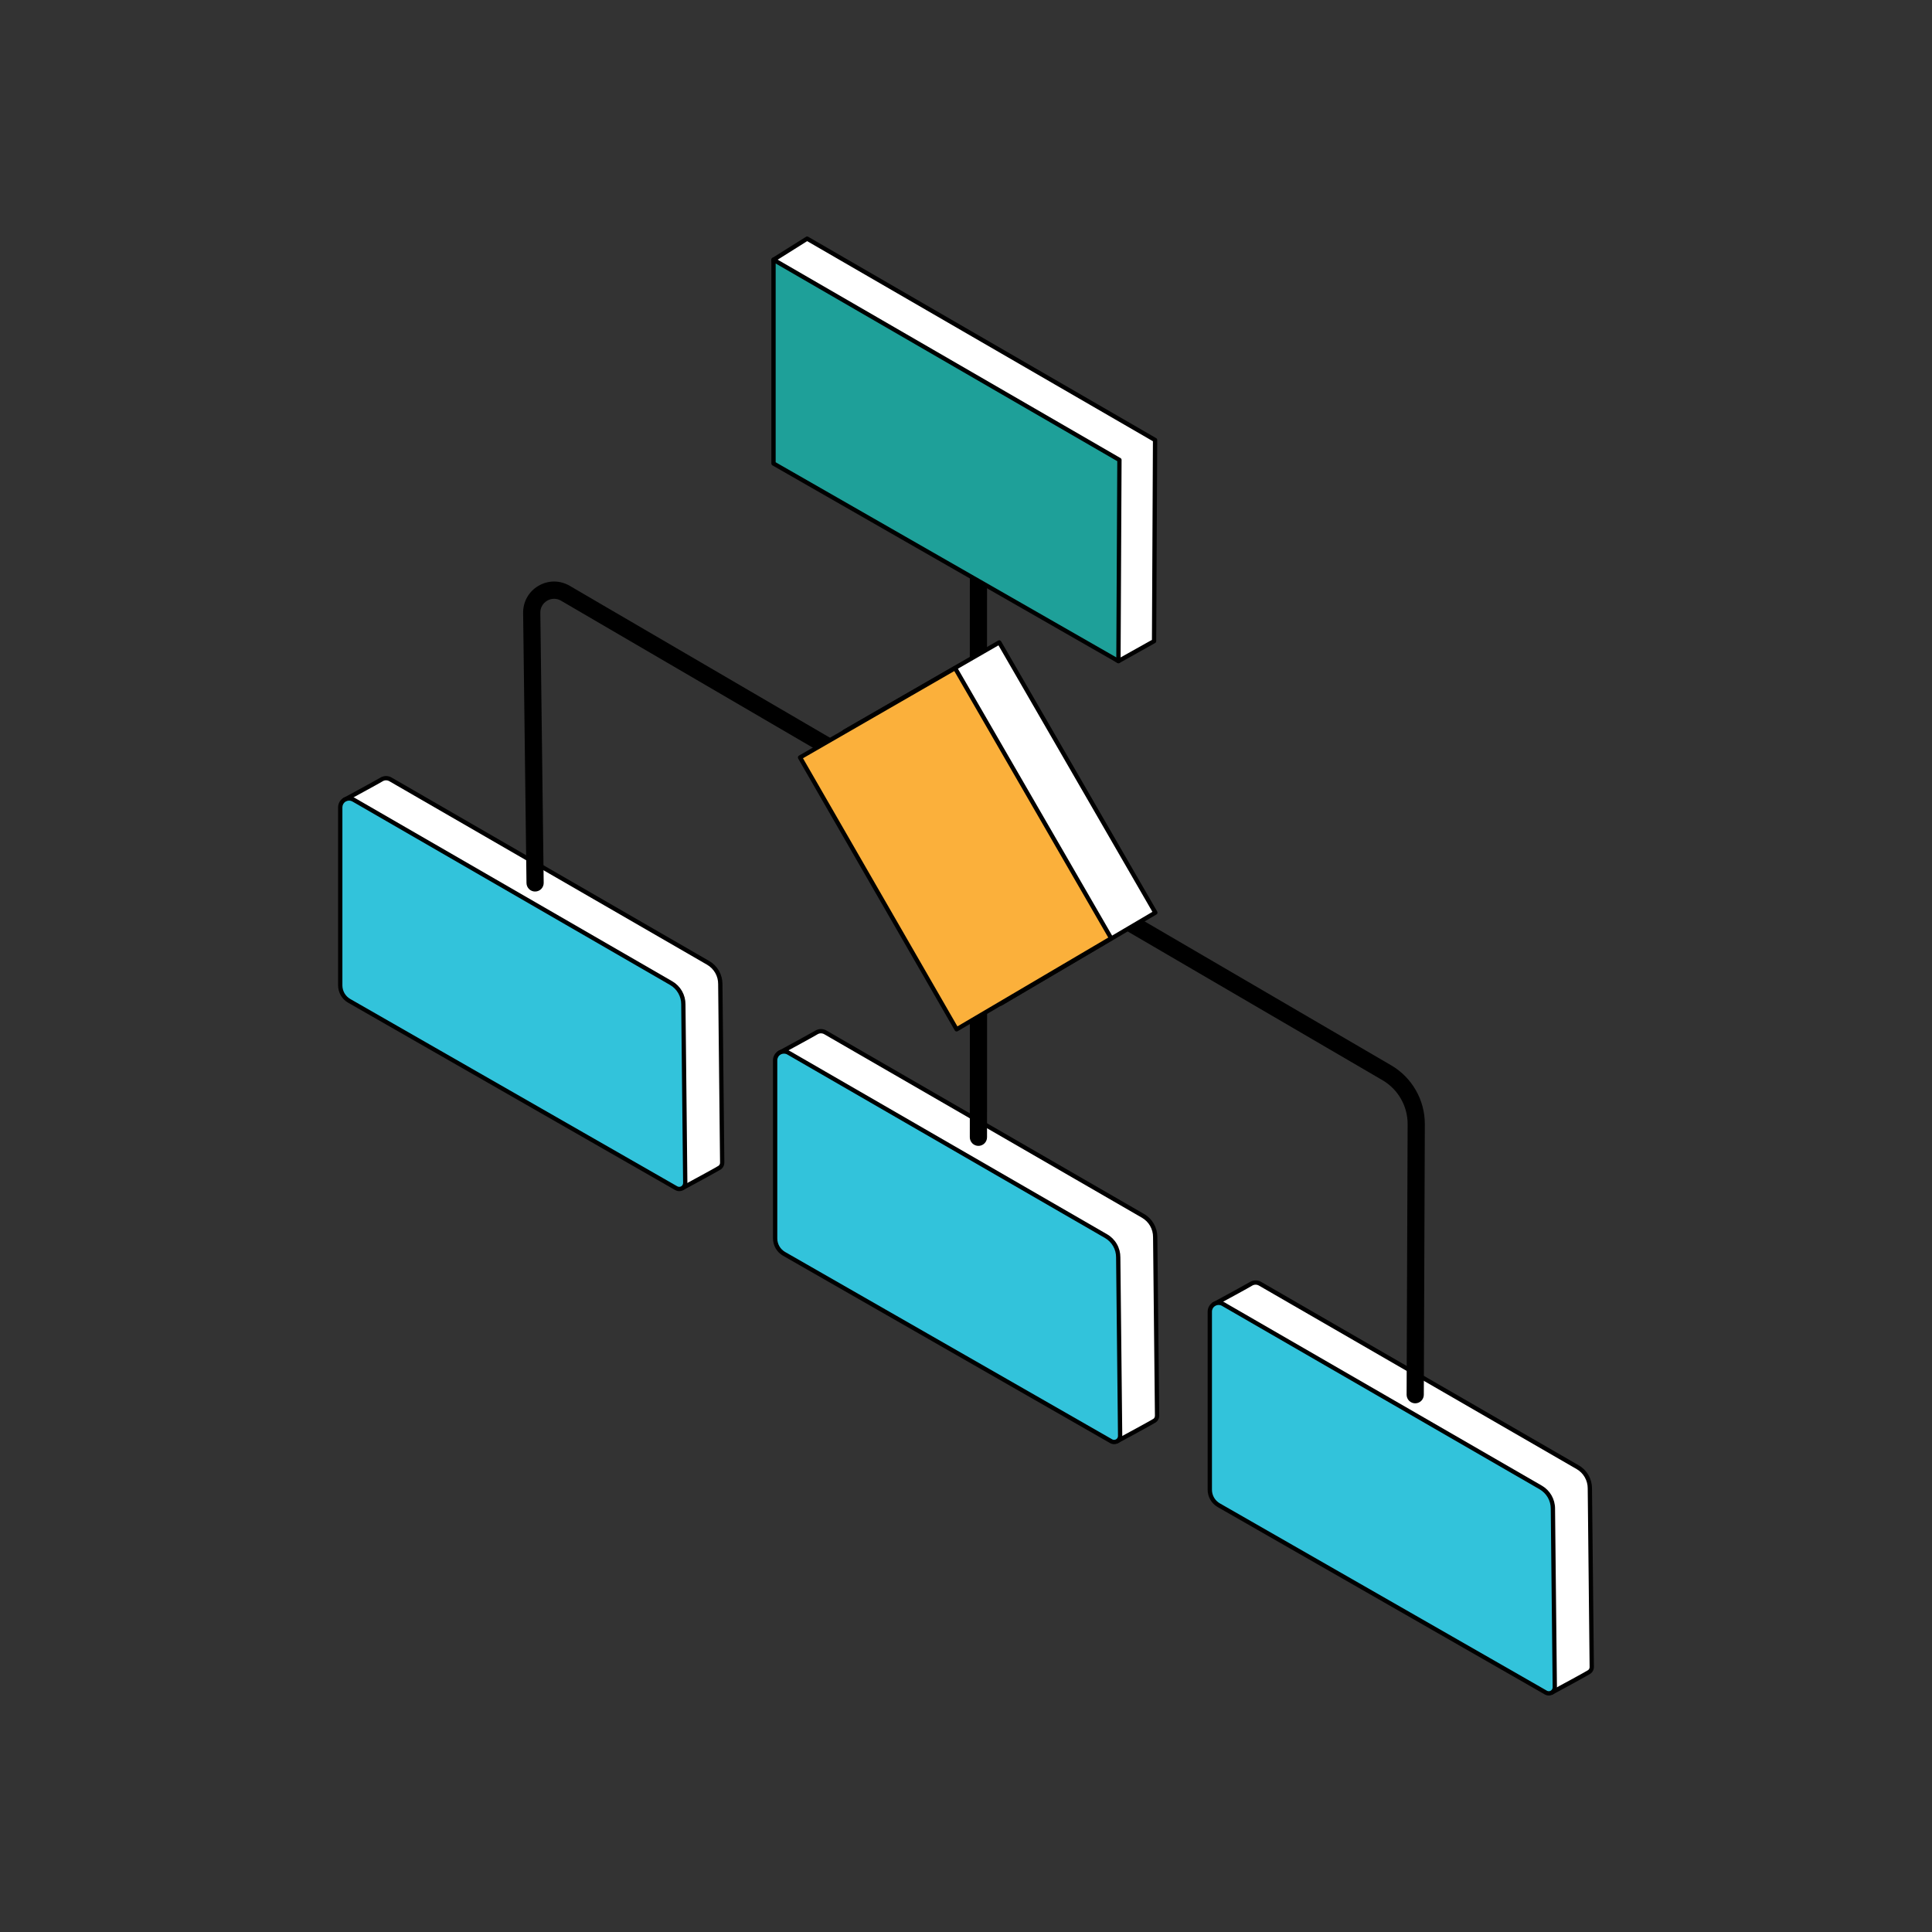 <svg width="104" height="104" viewBox="0 0 104 104" fill="none" xmlns="http://www.w3.org/2000/svg">
<rect x="0" y="0" width="104" height="104" fill="#333333" stroke="none"/>
<g clip-path="url(#clip0_1156_103565)">
<path d="M52.668 35.891H52.667C52.607 35.891 52.547 35.879 52.49 35.855C52.434 35.832 52.383 35.798 52.34 35.755C52.297 35.712 52.263 35.66 52.24 35.604C52.217 35.548 52.205 35.488 52.205 35.427L52.212 20.123C52.212 20 52.261 19.882 52.348 19.795C52.435 19.708 52.553 19.659 52.675 19.659H52.676C52.737 19.66 52.797 19.672 52.853 19.695C52.909 19.718 52.96 19.752 53.003 19.795C53.046 19.838 53.08 19.89 53.103 19.946C53.127 20.002 53.139 20.062 53.139 20.123L53.131 35.427C53.131 35.55 53.082 35.668 52.995 35.755C52.908 35.842 52.791 35.891 52.668 35.891Z" fill="black"/>
<path d="M62.125 34.513L60.206 35.587L43.557 23.877L41.638 13.983L43.447 12.846L62.178 23.686L62.125 34.513Z" fill="white"/>
<path d="M60.206 35.702C60.182 35.702 60.159 35.695 60.139 35.681L43.49 23.971C43.466 23.954 43.449 23.928 43.443 23.899L41.524 14.005C41.52 13.982 41.523 13.958 41.532 13.937C41.541 13.915 41.557 13.897 41.576 13.884L43.386 12.748C43.422 12.725 43.468 12.724 43.505 12.746L62.236 23.585C62.254 23.595 62.269 23.61 62.279 23.628C62.289 23.645 62.294 23.666 62.294 23.686L62.24 34.514C62.24 34.534 62.235 34.554 62.224 34.572C62.214 34.59 62.199 34.604 62.181 34.614L60.263 35.688C60.245 35.697 60.226 35.702 60.206 35.702H60.206ZM43.661 23.809L60.213 35.45L62.009 34.445L62.062 23.752L43.45 12.981L41.767 14.039L43.661 23.809H43.661Z" fill="black"/>
<path d="M60.206 35.587L41.638 24.95V13.983L60.26 24.759L60.206 35.587Z" fill="#1EA099"/>
<path d="M60.206 35.702C60.186 35.702 60.166 35.697 60.148 35.687L41.58 25.051C41.563 25.041 41.548 25.026 41.538 25.008C41.528 24.99 41.522 24.97 41.522 24.95V13.983C41.522 13.962 41.528 13.942 41.538 13.925C41.548 13.907 41.562 13.892 41.58 13.882C41.598 13.872 41.618 13.867 41.638 13.867C41.658 13.867 41.678 13.872 41.696 13.882L60.317 24.658C60.335 24.669 60.35 24.683 60.36 24.701C60.37 24.719 60.375 24.739 60.375 24.759L60.322 35.587C60.322 35.618 60.309 35.647 60.288 35.669C60.266 35.69 60.237 35.702 60.206 35.702ZM41.754 24.883L60.091 35.387L60.143 24.825L41.754 14.184L41.754 24.883Z" fill="black"/>
<path d="M36.729 63.958L20.785 52.783C20.64 52.7 20.518 52.579 20.434 52.434C20.35 52.288 20.305 52.123 20.305 51.954L18.524 43.065C18.524 43.065 20.393 42.052 20.52 41.969C20.662 41.876 20.852 41.857 21.02 41.954L38.122 51.832C38.321 51.947 38.486 52.113 38.601 52.313C38.716 52.513 38.775 52.74 38.774 52.97L38.876 62.591C38.876 62.64 38.865 62.688 38.843 62.732C38.822 62.776 38.79 62.815 38.751 62.844C38.654 62.92 36.729 63.958 36.729 63.958Z" fill="white"/>
<path d="M36.729 64.074C36.705 64.074 36.682 64.067 36.663 64.053L20.719 52.878C20.399 52.696 20.194 52.345 20.19 51.966L18.411 43.088C18.406 43.064 18.409 43.038 18.419 43.016C18.43 42.994 18.447 42.975 18.469 42.963C19.219 42.557 20.367 41.931 20.456 41.872C20.548 41.811 20.655 41.778 20.764 41.774C20.874 41.771 20.983 41.799 21.078 41.854L38.18 51.732C38.397 51.857 38.576 52.038 38.701 52.256C38.826 52.473 38.891 52.72 38.89 52.971L38.992 62.59C38.992 62.657 38.977 62.723 38.947 62.783C38.918 62.843 38.875 62.895 38.822 62.936C38.722 63.014 37.107 63.886 36.784 64.06C36.767 64.069 36.748 64.074 36.729 64.074L36.729 64.074ZM18.654 43.126L20.419 51.931C20.42 51.939 20.421 51.947 20.421 51.954C20.421 52.102 20.46 52.247 20.535 52.375C20.608 52.503 20.715 52.609 20.843 52.683L36.737 63.822C37.472 63.425 38.601 62.811 38.681 62.752C38.732 62.713 38.76 62.656 38.76 62.59L38.658 52.972C38.66 52.761 38.605 52.554 38.501 52.372C38.396 52.19 38.246 52.038 38.064 51.932L20.962 42.055C20.904 42.021 20.838 42.004 20.771 42.005C20.704 42.007 20.639 42.028 20.583 42.066C20.467 42.142 19.036 42.919 18.654 43.126L18.654 43.126Z" fill="black"/>
<path d="M36.404 63.961L18.796 53.875C18.65 53.791 18.529 53.671 18.444 53.525C18.36 53.379 18.316 53.214 18.316 53.046V43.459C18.316 43.092 18.712 42.862 19.03 43.046L36.132 52.924C36.332 53.039 36.497 53.205 36.611 53.405C36.726 53.605 36.786 53.831 36.785 54.062L36.886 63.682C36.885 63.93 36.618 64.084 36.404 63.961H36.404Z" fill="#32C3DB"/>
<path d="M36.564 64.12C36.487 64.12 36.412 64.1 36.346 64.062L18.738 53.975C18.575 53.882 18.439 53.746 18.345 53.583C18.25 53.42 18.2 53.234 18.2 53.046V43.459C18.2 43.244 18.311 43.052 18.496 42.945C18.586 42.893 18.688 42.865 18.792 42.865C18.896 42.865 18.998 42.893 19.088 42.945L36.19 52.823C36.407 52.949 36.587 53.13 36.712 53.347C36.836 53.565 36.901 53.812 36.9 54.062L37.002 63.681C37.002 63.758 36.982 63.834 36.944 63.901C36.905 63.968 36.85 64.023 36.783 64.061C36.716 64.1 36.641 64.12 36.564 64.12ZM18.792 43.097C18.73 43.097 18.668 43.114 18.612 43.146C18.557 43.177 18.511 43.223 18.479 43.278C18.448 43.333 18.431 43.395 18.431 43.459V53.046C18.432 53.193 18.471 53.339 18.545 53.467C18.619 53.594 18.725 53.7 18.853 53.774L36.461 63.861C36.493 63.879 36.528 63.888 36.564 63.888C36.6 63.888 36.636 63.878 36.667 63.86C36.732 63.823 36.77 63.756 36.771 63.682L36.669 54.063C36.67 53.853 36.615 53.646 36.511 53.464C36.407 53.281 36.256 53.129 36.075 53.024L18.972 43.146C18.917 43.114 18.855 43.097 18.792 43.097Z" fill="black"/>
<path d="M60.139 77.578L44.196 66.403C44.05 66.319 43.929 66.199 43.844 66.053C43.76 65.907 43.716 65.742 43.716 65.574L41.934 56.685C41.934 56.685 43.804 55.671 43.93 55.588C44.072 55.495 44.262 55.477 44.43 55.574L61.532 65.452C61.731 65.567 61.897 65.733 62.011 65.933C62.126 66.133 62.186 66.359 62.184 66.59L62.286 76.21C62.286 76.259 62.275 76.308 62.254 76.352C62.232 76.396 62.2 76.434 62.162 76.464C62.064 76.539 60.139 77.578 60.139 77.578L60.139 77.578Z" fill="white"/>
<path d="M60.139 77.694C60.115 77.694 60.092 77.686 60.073 77.673L44.13 66.498C43.809 66.315 43.604 65.964 43.6 65.586L41.821 56.708C41.816 56.683 41.819 56.658 41.83 56.636C41.84 56.613 41.858 56.595 41.879 56.583C42.629 56.176 43.777 55.55 43.866 55.492C43.958 55.431 44.065 55.397 44.175 55.394C44.284 55.391 44.393 55.418 44.488 55.474L61.59 65.351C61.807 65.477 61.987 65.658 62.111 65.875C62.236 66.093 62.301 66.34 62.3 66.591L62.402 76.209C62.402 76.276 62.387 76.342 62.358 76.402C62.328 76.463 62.285 76.515 62.233 76.556C62.133 76.633 60.517 77.506 60.194 77.68C60.177 77.689 60.158 77.694 60.139 77.694L60.139 77.694ZM42.065 56.746L43.829 65.551C43.831 65.559 43.831 65.566 43.831 65.574C43.832 65.722 43.871 65.867 43.945 65.995C44.019 66.123 44.125 66.229 44.253 66.302L60.147 77.442C60.883 77.045 62.011 76.43 62.092 76.372C62.12 76.35 62.17 76.298 62.17 76.21L62.069 66.591C62.07 66.381 62.015 66.174 61.911 65.992C61.807 65.809 61.656 65.658 61.474 65.552L44.372 55.674C44.314 55.64 44.248 55.623 44.181 55.625C44.114 55.627 44.049 55.648 43.993 55.685C43.877 55.762 42.446 56.539 42.065 56.746Z" fill="black"/>
<path d="M59.814 77.581L42.206 67.494C42.06 67.411 41.939 67.29 41.855 67.145C41.77 66.999 41.726 66.834 41.726 66.665V57.078C41.726 56.711 42.123 56.482 42.44 56.666L59.543 66.543C59.742 66.659 59.907 66.825 60.022 67.025C60.136 67.224 60.196 67.451 60.195 67.682L60.297 77.302C60.295 77.549 60.028 77.704 59.814 77.581Z" fill="#32C3DB"/>
<path d="M59.974 77.74C59.898 77.74 59.823 77.72 59.756 77.682L42.148 67.595C41.985 67.501 41.849 67.366 41.755 67.203C41.66 67.039 41.61 66.854 41.61 66.665V57.078C41.609 56.974 41.637 56.871 41.689 56.781C41.741 56.691 41.816 56.616 41.906 56.565C41.996 56.512 42.098 56.484 42.202 56.484C42.306 56.484 42.408 56.512 42.498 56.565L59.6 66.443C59.817 66.569 59.997 66.749 60.121 66.967C60.246 67.184 60.311 67.431 60.31 67.682L60.412 77.301C60.413 77.378 60.392 77.454 60.354 77.52C60.315 77.587 60.26 77.642 60.193 77.681C60.126 77.719 60.051 77.74 59.974 77.74L59.974 77.74ZM59.871 77.48C59.936 77.517 60.013 77.517 60.077 77.48C60.142 77.443 60.18 77.376 60.181 77.302L60.079 67.683C60.08 67.473 60.026 67.266 59.921 67.083C59.817 66.901 59.666 66.749 59.485 66.644L42.382 56.766C42.328 56.734 42.265 56.717 42.202 56.717C42.139 56.717 42.077 56.734 42.022 56.766C41.967 56.797 41.921 56.843 41.889 56.898C41.858 56.953 41.841 57.015 41.842 57.078V66.665C41.842 66.813 41.881 66.958 41.955 67.086C42.029 67.214 42.136 67.32 42.264 67.394L59.871 77.48H59.871Z" fill="black"/>
<path d="M83.537 91.108L67.594 79.933C67.448 79.849 67.327 79.728 67.242 79.583C67.158 79.437 67.114 79.272 67.114 79.104L65.332 70.215C65.332 70.215 67.202 69.201 67.328 69.118C67.47 69.025 67.66 69.007 67.828 69.104L84.93 78.981C85.129 79.097 85.295 79.263 85.409 79.463C85.524 79.662 85.584 79.889 85.582 80.12L85.684 89.74C85.684 89.789 85.673 89.838 85.651 89.882C85.63 89.925 85.598 89.964 85.56 89.994C85.462 90.069 83.537 91.107 83.537 91.107L83.537 91.108Z" fill="white"/>
<path d="M83.537 91.223C83.513 91.223 83.49 91.216 83.471 91.202L67.527 80.028C67.207 79.845 67.002 79.494 66.998 79.115L65.219 70.237C65.214 70.213 65.217 70.188 65.228 70.165C65.238 70.143 65.255 70.124 65.277 70.112C66.027 69.706 67.175 69.08 67.264 69.021C67.356 68.96 67.463 68.927 67.573 68.924C67.682 68.92 67.791 68.948 67.886 69.003L84.988 78.881C85.205 79.007 85.385 79.188 85.509 79.405C85.634 79.623 85.699 79.869 85.698 80.12L85.8 89.739C85.8 89.806 85.785 89.872 85.755 89.932C85.726 89.992 85.683 90.045 85.63 90.085C85.531 90.163 83.915 91.035 83.592 91.21C83.575 91.219 83.556 91.223 83.537 91.223ZM65.463 70.276L67.227 79.081C67.228 79.088 67.229 79.096 67.229 79.104C67.23 79.251 67.269 79.397 67.343 79.525C67.417 79.652 67.523 79.758 67.651 79.832L83.545 90.971C84.28 90.575 85.409 89.96 85.49 89.901C85.54 89.863 85.568 89.805 85.569 89.74L85.467 80.121C85.468 79.911 85.413 79.704 85.309 79.522C85.205 79.339 85.054 79.187 84.872 79.082L67.77 69.204C67.712 69.17 67.646 69.153 67.579 69.155C67.512 69.157 67.447 69.178 67.391 69.215C67.275 69.292 65.844 70.069 65.463 70.276H65.463Z" fill="black"/>
<path d="M83.212 91.111L65.604 81.024C65.458 80.941 65.337 80.82 65.252 80.674C65.168 80.529 65.124 80.363 65.124 80.195V70.608C65.124 70.241 65.521 70.011 65.838 70.195L82.94 80.073C83.14 80.188 83.305 80.354 83.419 80.554C83.534 80.754 83.594 80.981 83.593 81.211L83.694 90.832C83.693 91.079 83.426 91.233 83.212 91.111Z" fill="#32C3DB"/>
<path d="M83.372 91.27C83.296 91.27 83.221 91.249 83.154 91.211L65.547 81.125C65.383 81.031 65.247 80.895 65.153 80.732C65.058 80.569 65.008 80.384 65.008 80.195V70.608C65.008 70.504 65.035 70.401 65.087 70.311C65.139 70.221 65.214 70.146 65.304 70.095C65.394 70.042 65.496 70.014 65.6 70.014C65.704 70.014 65.806 70.042 65.896 70.095L82.999 79.973C83.215 80.098 83.395 80.279 83.52 80.497C83.644 80.714 83.71 80.961 83.709 81.212L83.81 90.831C83.811 90.908 83.79 90.984 83.752 91.05C83.713 91.117 83.658 91.172 83.591 91.21C83.525 91.249 83.449 91.27 83.372 91.27L83.372 91.27ZM83.269 91.01C83.301 91.028 83.336 91.038 83.372 91.038C83.409 91.037 83.444 91.028 83.475 91.01C83.54 90.972 83.578 90.906 83.579 90.831L83.477 81.213C83.478 81.002 83.424 80.795 83.319 80.613C83.215 80.43 83.064 80.279 82.883 80.173L65.78 70.296C65.726 70.263 65.663 70.247 65.6 70.247C65.537 70.247 65.475 70.263 65.42 70.296C65.365 70.327 65.319 70.372 65.287 70.427C65.256 70.482 65.239 70.545 65.24 70.608V80.195C65.24 80.343 65.279 80.488 65.353 80.616C65.427 80.744 65.534 80.85 65.662 80.924L83.269 91.01L83.269 91.01ZM76.181 75.541H76.179C76.119 75.541 76.058 75.529 76.002 75.505C75.946 75.482 75.895 75.447 75.853 75.404C75.81 75.361 75.776 75.31 75.753 75.253C75.73 75.197 75.718 75.136 75.718 75.076L75.773 60.511C75.776 59.543 75.259 58.638 74.424 58.15L30.201 32.336C30.088 32.269 29.959 32.233 29.827 32.233C29.696 32.233 29.567 32.269 29.454 32.336C29.34 32.401 29.245 32.496 29.181 32.611C29.116 32.725 29.083 32.855 29.086 32.987L29.267 47.522C29.269 47.645 29.221 47.763 29.136 47.852C29.05 47.94 28.933 47.99 28.81 47.991C28.558 47.997 28.344 47.79 28.341 47.533L28.16 32.998C28.152 32.389 28.462 31.841 28.987 31.534C29.513 31.227 30.141 31.227 30.667 31.534L74.89 57.348C76.011 58.003 76.704 59.216 76.699 60.515L76.644 75.079C76.644 75.202 76.595 75.319 76.508 75.406C76.421 75.493 76.304 75.541 76.181 75.541H76.181Z" fill="black"/>
<path d="M52.669 61.683H52.668C52.608 61.683 52.547 61.671 52.491 61.647C52.435 61.624 52.384 61.59 52.341 61.547C52.298 61.504 52.264 61.453 52.241 61.396C52.217 61.34 52.205 61.28 52.205 61.219L52.212 48.889C52.212 48.767 52.261 48.649 52.347 48.562C52.434 48.475 52.552 48.426 52.675 48.426H52.675C52.736 48.426 52.796 48.438 52.852 48.461C52.908 48.485 52.959 48.519 53.002 48.562C53.045 48.605 53.079 48.656 53.103 48.712C53.126 48.769 53.138 48.829 53.138 48.89L53.132 61.219C53.132 61.342 53.083 61.46 52.996 61.547C52.909 61.634 52.791 61.683 52.669 61.683Z" fill="black"/>
<path d="M53.79 34.581L45.444 39.391L53.874 54.025L62.193 49.127L53.79 34.581Z" fill="white"/>
<path d="M53.874 54.141C53.853 54.141 53.833 54.136 53.816 54.126C53.798 54.116 53.783 54.101 53.773 54.083L45.344 39.449C45.329 39.422 45.325 39.39 45.333 39.361C45.34 39.331 45.36 39.306 45.386 39.29L53.732 34.481C53.759 34.465 53.79 34.461 53.82 34.469C53.849 34.477 53.875 34.497 53.89 34.523L62.293 49.069C62.309 49.095 62.313 49.127 62.305 49.157C62.297 49.186 62.278 49.211 62.252 49.227L53.932 54.125C53.914 54.136 53.894 54.141 53.873 54.141H53.874ZM45.602 39.433L53.916 53.866L62.035 49.085L53.748 34.739L45.602 39.433V39.433Z" fill="black"/>
<path d="M51.412 35.965L43.066 40.774L51.496 55.409L59.816 50.51L51.412 35.965Z" fill="#FBB03B"/>
<path d="M51.496 55.525C51.475 55.525 51.456 55.52 51.438 55.509C51.42 55.499 51.406 55.484 51.396 55.467L42.966 40.832C42.951 40.805 42.947 40.774 42.955 40.744C42.963 40.714 42.982 40.689 43.009 40.674L51.354 35.864C51.381 35.849 51.413 35.845 51.442 35.853C51.472 35.861 51.497 35.88 51.512 35.907L59.916 50.452C59.931 50.479 59.935 50.51 59.927 50.54C59.92 50.569 59.901 50.595 59.874 50.61L51.554 55.509C51.537 55.519 51.516 55.525 51.496 55.525H51.496ZM43.225 40.817L51.538 55.25L59.658 50.469L51.37 36.123L43.225 40.817Z" fill="black"/>
</g>
<defs>
<clipPath id="clip0_1156_103565">
<rect width="67.6" height="78.54" fill="white" transform="translate(18.2 12.73)"/>
</clipPath>
</defs>
</svg>

